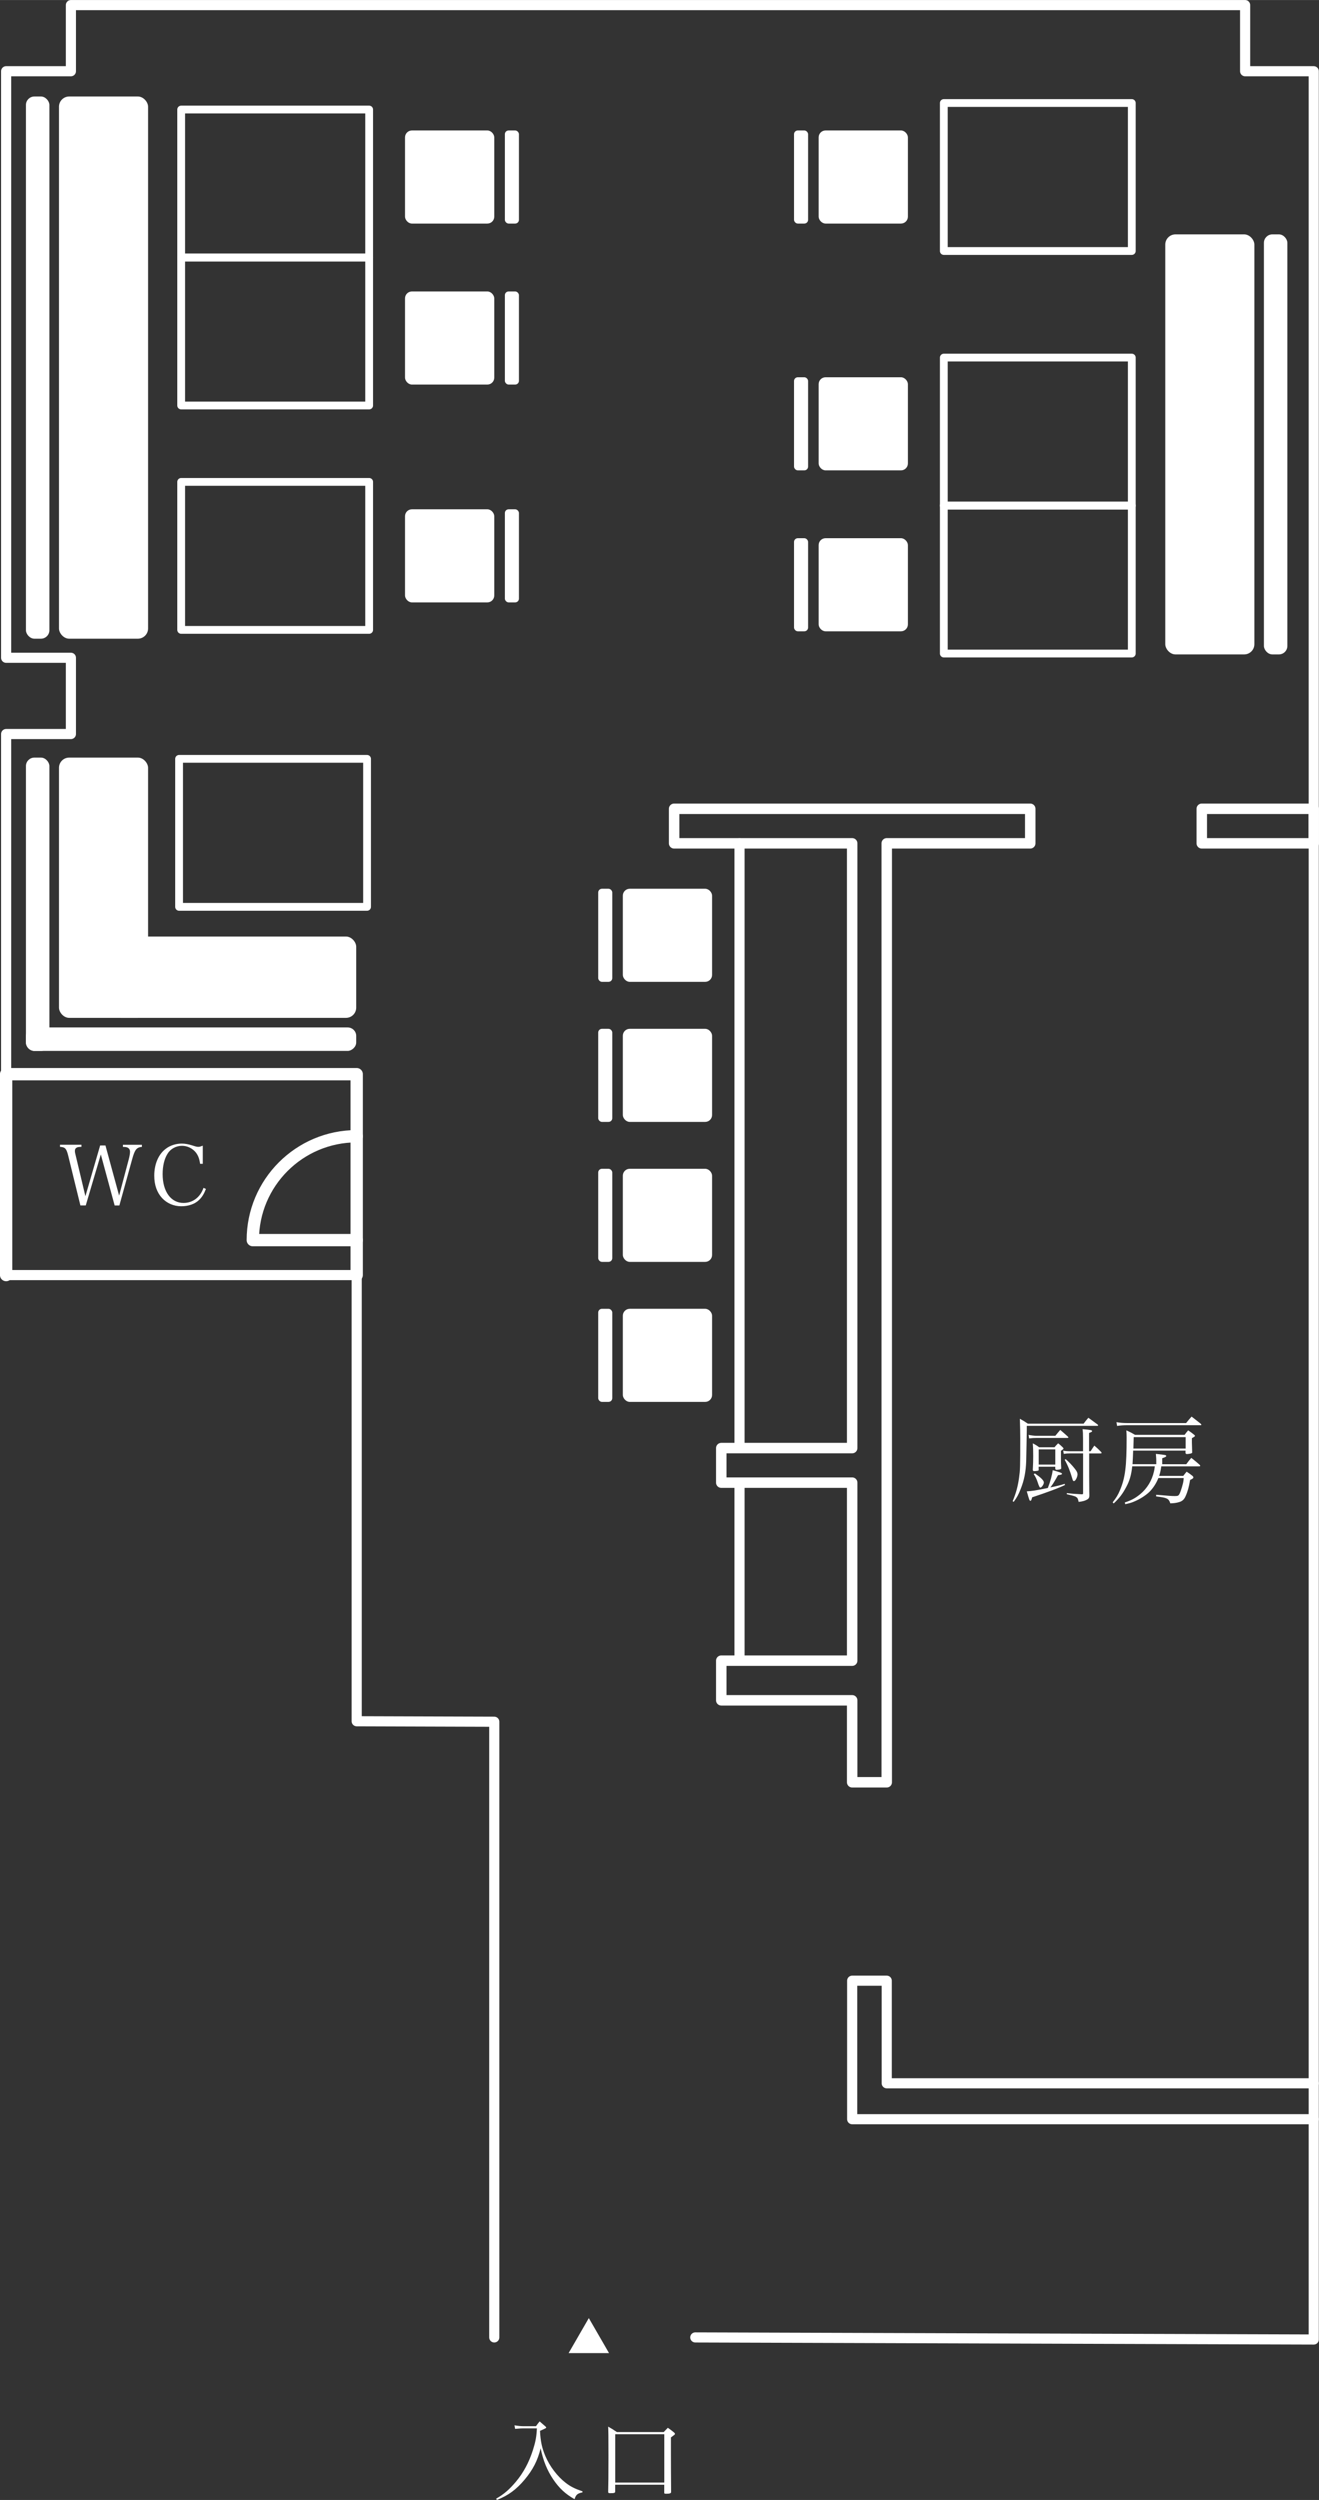<?xml version="1.0" encoding="UTF-8"?>
<svg id="_レイヤー_2" data-name="レイヤー 2" xmlns="http://www.w3.org/2000/svg" width="95.62mm" height="181.22mm" viewBox="0 0 271.05 513.68">
  <rect x="0" y="0" width="271.05" height="513.68" fill="#333333" stroke="none"/>
  <defs>
    <style>
      .cls-1 {
        stroke-width: 2.08px;
      }

      .cls-1, .cls-2, .cls-3, .cls-4 {
        fill: none;
        stroke: #fff;
        stroke-linecap: round;
        stroke-linejoin: round;
      }

      .cls-2 {
        stroke-width: 2.15px;
      }

      .cls-3 {
        stroke-width: 1.6px;
      }

      .cls-5 {
        fill: #fff;
      }

      .cls-4 {
        stroke-width: 2.53px;
      }
    </style>
  </defs>
  <g id="_レイヤー_2-2" data-name="レイヤー 2">
    <g>
      <g>
        <path class="cls-5" d="M17.61,247.68h-1.09l-2.51-10.25c-.19-.79-.39-1.27-.67-1.5-.19-.17-.43-.24-1.01-.29v-.43h4.41v.43c-.55.02-.79.05-.96.15-.26.12-.39.36-.39.67,0,.26.03.46.24,1.27l1.92,8.06,3.03-10.43h1.09l2.81,10.31,1.98-7.47c.15-.56.26-1.18.26-1.54,0-.46-.22-.77-.62-.91-.22-.07-.48-.1-.84-.1v-.43h3.9v.43c-1.09.1-1.45.55-1.98,2.46l-2.65,9.58h-.97l-2.84-10.49-3.1,10.49Z"/>
        <path class="cls-5" d="M41.12,239.13c-.15-1.06-.39-1.69-.86-2.31-.7-.87-1.75-1.39-2.86-1.39-1.23,0-2.38.63-2.99,1.66-.65,1.04-.99,2.5-.99,4.16,0,3.58,1.71,5.92,4.29,5.92,1.9,0,3.44-1.16,4.11-3.1l.5.22c-.38.99-.8,1.68-1.4,2.26-.87.84-2.17,1.3-3.68,1.3s-2.93-.6-3.93-1.68c-1.06-1.15-1.61-2.7-1.61-4.6,0-2.39.87-4.43,2.41-5.56.87-.67,2.09-1.04,3.23-1.04.67,0,1.42.14,2.17.38.8.26.97.29,1.27.29.24,0,.33-.03.89-.24v3.73h-.55Z"/>
      </g>
      <g>
        <path class="cls-5" d="M208.1,308.45c.71-1.71,1.06-3.02,1.31-4.79.23-1.65.25-2.19.25-8.12q0-1.62-.08-4.02c.73.4.96.54,1.63,1h11.47c.4-.54.54-.69.98-1.21l1.87,1.37c.1.08.13.13.13.19s-.06.1-.15.1h-14.51v.9c0,.69-.1,5.31-.12,6.35-.08,2.19-.4,3.91-1.15,5.77-.44,1.12-.75,1.69-1.42,2.6l-.21-.13ZM218.83,305.14q-1.87.9-6.73,2.52c-.13.56-.21.71-.37.71s-.21-.13-.73-1.94c1.15-.08,1.58-.13,4.33-.69.52-1.33.87-2.62,1-3.66,1.62.46,1.91.58,1.91.75,0,.13-.25.23-.81.27-.17.29-.31.52-.38.67-.62,1.06-.81,1.35-1.21,1.85,1.52-.31,1.94-.42,2.96-.73l.04.25ZM211.37,294.83c.5.1,1.23.19,1.64.19h3.85c.44-.54.58-.69,1.02-1.21.67.58.88.75,1.52,1.33.08.08.15.17.15.19,0,.1-.08.13-.31.13h-6.31c-.5,0-.81.02-1.44.1l-.12-.73ZM213.45,301.91v.06c0,.15-.04.19-.19.23-.17.04-.6.08-.75.08s-.27-.1-.27-.25v-.12c.06-1.25.08-1.69.08-2.71,0-1.21-.02-1.71-.08-2.64.6.33.77.42,1.29.81h3.17c.31-.37.4-.48.75-.81.42.33.54.44.92.81.13.13.17.19.17.27,0,.1-.04.13-.52.46v1.52c0,.81.02,1.17.06,2.02,0,.15-.04.21-.19.25-.15.06-.54.12-.73.12-.21,0-.29-.08-.31-.29v-.35h-3.41v.54ZM212.66,302.74c1.25.87,1.85,1.46,1.85,1.87s-.48,1.06-.73,1.06q-.19,0-.54-1.1c-.19-.6-.44-1.14-.81-1.67l.23-.15ZM213.45,300.93h3.41v-3.12h-3.41v3.12ZM224.11,298.2c.31-.5.42-.65.77-1.17.63.54.81.71,1.4,1.31.04.08.1.15.1.17,0,.08-.1.13-.19.13h-2.37v4.73l.02,2.46c0,.37,0,.83.02,1.39,0,.54-.12.73-.58.96-.4.21-.87.33-1.62.42-.13-.64-.23-.83-.5-1-.15-.12-.44-.21-.9-.33l-1.04-.25v-.23c1.17.13,1.56.17,3.14.25.19-.04.21-.06.21-.25v-8.16h-2.66c-.56,0-.77.02-1.31.1l-.12-.67c.44.1.87.13,1.42.13h2.66v-2.5c0-1.1-.02-1.5-.1-2.04,1.73.15,1.96.21,1.96.4,0,.13-.06.17-.62.39v3.75h.29ZM218.99,299.81c.64.54,1.35,1.29,1.92,2.02.38.48.52.79.52,1.12,0,.29-.17.81-.38,1.1-.12.17-.23.27-.37.27-.15,0-.21-.08-.33-.52-.44-1.52-.9-2.69-1.56-3.85l.19-.13Z"/>
        <path class="cls-5" d="M237.61,300.87v-.83c0-.23,0-.31-.08-1.31,1.77.21,1.79.21,1.94.25.12.04.19.12.19.17,0,.15-.15.25-.83.48v1.23h4.94c.44-.6.58-.77,1.04-1.31.77.62,1.02.81,1.75,1.46.04.08.08.13.08.17,0,.08-.1.12-.23.12h-7.77c-.15.96-.21,1.25-.44,1.96h4.96c.29-.38.38-.5.69-.87.56.37.73.48,1.21.87.12.12.17.19.17.31,0,.17-.13.27-.67.52-.23,1.39-.48,2.35-.94,3.37-.29.65-.69,1.02-1.35,1.19-.48.15-1.06.23-1.77.25-.33-1-.67-1.17-2.91-1.42v-.35c2.66.23,3.19.27,3.85.27s.77-.08,1-.56c.15-.31.44-1.19.6-1.83.13-.5.17-.71.21-1.31h-5.21c-.46,1.15-1.08,2.08-1.87,2.87-.77.73-1.94,1.48-3.16,1.98-.5.21-.9.33-1.77.52l-.1-.35c1.42-.48,2.21-.92,3.17-1.71,1.44-1.19,2.42-2.83,2.83-4.68.08-.31.1-.48.17-1.04h-4.64c-.19,1.75-.52,2.92-1.21,4.21-.75,1.42-1.4,2.29-2.6,3.42l-.21-.23c.75-.96,1.08-1.48,1.52-2.54,1.06-2.52,1.35-4.79,1.35-10.77,0-.64-.02-.87-.06-1.48.81.37,1.04.48,1.79.92h10.18c.31-.42.4-.54.73-.92.58.38.73.5,1.23.9.12.1.17.17.17.23,0,.1-.08.17-.63.48v.85q.04,1.5.06,2.1-.02.23-1.08.31c-.17,0-.27-.08-.29-.25v-.46h-10.76c-.04,1.23-.08,1.91-.13,2.79h4.85ZM229.43,292.21c.69.13,1.37.19,2.27.19h12.04c.48-.6.63-.77,1.13-1.33.81.62,1.06.83,1.89,1.48.06.1.12.15.12.19s-.06.1-.1.1h-15.08c-.85,0-1.42.04-2.14.15l-.13-.79ZM243.65,295.29h-10.68q-.04,1.85-.06,2.35h10.74v-2.35Z"/>
      </g>
      <g>
        <path class="cls-5" d="M105.73,498.33c.65.13,1.29.19,1.75.19h2.66c.31-.42.4-.56.75-.98.5.42.65.56,1.14.98.15.13.21.21.21.25,0,.15-.1.19-1.27.71.1,2.12.4,3.52,1.1,5.18.89,2.1,2.46,4.18,4.18,5.5,1,.77,1.87,1.21,3.46,1.75l-.02.21c-1.02.21-1.33.46-1.62,1.4-1.87-1.06-3.16-2.25-4.39-4.08-1.25-1.85-2.04-3.79-2.58-6.37-.65,2.58-1.58,4.37-3.29,6.43-1.73,2.06-3.37,3.25-5.7,4.18l-.15-.27c1.64-.94,2.71-1.89,4.06-3.48,1.56-1.87,2.69-3.98,3.5-6.52.54-1.71.73-2.73.81-4.44h-2.92c-.25,0-.37,0-1.56.1l-.12-.73Z"/>
        <path class="cls-5" d="M125.52,512.28h-.23c-.21,0-.31-.08-.31-.23v-.06c.04-1.39.06-3.48.06-7.43s-.02-5.1-.06-5.95c.81.46,1.04.62,1.79,1.12h9.62c.37-.38.48-.52.85-.88.58.4.75.54,1.27.96.13.12.19.19.19.29,0,.13-.04.15-.83.73v3.16c0,.87.02,6.54.04,8.06-.02.27-.27.35-1.04.35-.31,0-.37-.04-.37-.21v-1.64h-10.08v1.42c0,.23-.25.33-.83.31h-.08ZM126.43,510.1h10.08v-9.93h-10.08v9.93Z"/>
      </g>
      <rect class="cls-3" x="37.23" y="22.5" width="38.63" height="30.41"/>
      <rect class="cls-3" x="36.8" y="155.92" width="38.63" height="30.41"/>
      <g>
        <rect class="cls-5" x="12.12" y="19.82" width="18.31" height="111.41" rx="2.1" ry="2.1"/>
        <rect class="cls-5" x="5.33" y="19.82" width="4.82" height="111.41" rx="1.74" ry="1.74"/>
      </g>
      <g>
        <rect class="cls-5" x="12.12" y="155.66" width="18.31" height="53.48" rx="2.1" ry="2.1"/>
        <rect class="cls-5" x="5.33" y="155.66" width="4.82" height="60.27" rx="1.74" ry="1.74"/>
      </g>
      <g>
        <rect class="cls-5" x="22.73" y="192.43" width="50.47" height="16.71" rx="2.1" ry="2.1"/>
        <rect class="cls-5" x="36.86" y="179.58" width="4.82" height="67.87" rx="1.74" ry="1.74" transform="translate(-174.25 252.79) rotate(-90)"/>
      </g>
      <g>
        <rect class="cls-5" x="239.45" y="48.15" width="18.31" height="86.31" rx="2.1" ry="2.1" transform="translate(497.22 182.61) rotate(180)"/>
        <rect class="cls-5" x="259.73" y="48.15" width="4.82" height="86.31" rx="1.74" ry="1.74" transform="translate(524.28 182.61) rotate(180)"/>
      </g>
      <rect class="cls-3" x="37.23" y="52.9" width="38.63" height="30.41"/>
      <rect class="cls-3" x="37.23" y="99.01" width="38.63" height="30.41"/>
      <polyline class="cls-1" points="142.88 480.28 269.97 480.71 269.97 14.63 255.87 14.63 255.87 1.04 14.57 1.04 14.57 14.63 1.26 14.63 1.26 135.15 14.57 135.15 14.57 150.82 1.26 150.82 1.26 261.99 73.3 261.99 73.3 353.67 101.57 353.77 101.57 480.28"/>
      <line class="cls-1" x1="1.26" y1="220.71" x2="73.3" y2="220.71"/>
      <polyline class="cls-4" points="73.3 261.99 73.3 220.71 1.26 220.71 1.26 261.99"/>
      <path class="cls-4" d="M73.3,233.46c-11.79,0-21.35,9.56-21.35,21.35h21.35"/>
      <polyline class="cls-1" points="269.97 435.44 175.12 435.44 175.12 406.98 182.22 406.98 182.22 428.06 269.97 428.06"/>
      <line class="cls-1" x1="151.97" y1="173.28" x2="151.97" y2="297.54"/>
      <g>
        <rect class="cls-5" x="83.23" y="26.8" width="18.34" height="19.13" rx="1.42" ry="1.42"/>
        <rect class="cls-5" x="103.75" y="26.8" width="2.89" height="19.13" rx=".77" ry=".77"/>
      </g>
      <rect class="cls-3" x="193.94" y="21.16" width="38.63" height="30.41" transform="translate(426.52 72.73) rotate(180)"/>
      <g>
        <rect class="cls-5" x="168.24" y="26.8" width="18.34" height="19.13" rx="1.42" ry="1.42" transform="translate(354.81 72.73) rotate(180)"/>
        <rect class="cls-5" x="163.16" y="26.8" width="2.89" height="19.13" rx=".77" ry=".77" transform="translate(329.22 72.73) rotate(180)"/>
      </g>
      <rect class="cls-3" x="193.94" y="73.47" width="38.63" height="30.41" transform="translate(426.52 177.35) rotate(180)"/>
      <g>
        <rect class="cls-5" x="168.24" y="77.51" width="18.34" height="19.13" rx="1.42" ry="1.42" transform="translate(354.81 174.15) rotate(180)"/>
        <rect class="cls-5" x="163.16" y="77.51" width="2.89" height="19.13" rx=".77" ry=".77" transform="translate(329.22 174.15) rotate(180)"/>
      </g>
      <rect class="cls-3" x="193.94" y="103.88" width="38.63" height="30.41" transform="translate(426.52 238.16) rotate(180)"/>
      <g>
        <rect class="cls-5" x="168.24" y="110.59" width="18.34" height="19.13" rx="1.42" ry="1.42" transform="translate(354.81 240.3) rotate(180)"/>
        <rect class="cls-5" x="163.16" y="110.59" width="2.89" height="19.13" rx=".77" ry=".77" transform="translate(329.22 240.3) rotate(180)"/>
      </g>
      <g>
        <rect class="cls-5" x="128" y="182.61" width="18.34" height="19.13" rx="1.42" ry="1.42" transform="translate(274.33 384.35) rotate(180)"/>
        <rect class="cls-5" x="122.92" y="182.61" width="2.89" height="19.13" rx=".77" ry=".77" transform="translate(248.74 384.35) rotate(180)"/>
      </g>
      <g>
        <rect class="cls-5" x="128" y="211.38" width="18.34" height="19.13" rx="1.42" ry="1.42" transform="translate(274.33 441.9) rotate(180)"/>
        <rect class="cls-5" x="122.92" y="211.38" width="2.89" height="19.13" rx=".77" ry=".77" transform="translate(248.74 441.9) rotate(180)"/>
      </g>
      <g>
        <rect class="cls-5" x="128" y="240.16" width="18.34" height="19.13" rx="1.42" ry="1.42" transform="translate(274.33 499.44) rotate(180)"/>
        <rect class="cls-5" x="122.92" y="240.16" width="2.89" height="19.13" rx=".77" ry=".77" transform="translate(248.74 499.44) rotate(180)"/>
      </g>
      <g>
        <rect class="cls-5" x="128" y="268.93" width="18.34" height="19.13" rx="1.42" ry="1.42" transform="translate(274.33 556.98) rotate(180)"/>
        <rect class="cls-5" x="122.92" y="268.93" width="2.89" height="19.13" rx=".77" ry=".77" transform="translate(248.74 556.98) rotate(180)"/>
      </g>
      <g>
        <rect class="cls-5" x="83.23" y="104.64" width="18.34" height="19.13" rx="1.42" ry="1.42"/>
        <rect class="cls-5" x="103.75" y="104.64" width="2.89" height="19.13" rx=".77" ry=".77"/>
      </g>
      <g>
        <rect class="cls-5" x="83.23" y="59.88" width="18.34" height="19.13" rx="1.42" ry="1.42"/>
        <rect class="cls-5" x="103.75" y="59.88" width="2.89" height="19.13" rx=".77" ry=".77"/>
      </g>
      <line class="cls-1" x1="151.97" y1="304.64" x2="151.97" y2="341.22"/>
      <polygon class="cls-2" points="211.71 166.18 138.53 166.18 138.53 173.28 175.12 173.28 175.12 297.54 148.22 297.54 148.22 304.64 175.12 304.64 175.12 341.22 148.22 341.22 148.22 349.37 175.12 349.37 175.12 366.21 182.22 366.21 182.22 349.37 182.22 341.22 182.22 304.64 182.22 297.54 182.22 173.28 211.71 173.28 211.71 166.18"/>
      <rect class="cls-2" x="254.91" y="158.23" width="7.1" height="23.01" transform="translate(428.2 -88.73) rotate(90)"/>
      <polygon class="cls-5" points="121 476.31 116.85 483.5 125.15 483.5 121 476.31"/>
    </g>
  </g>
</svg>